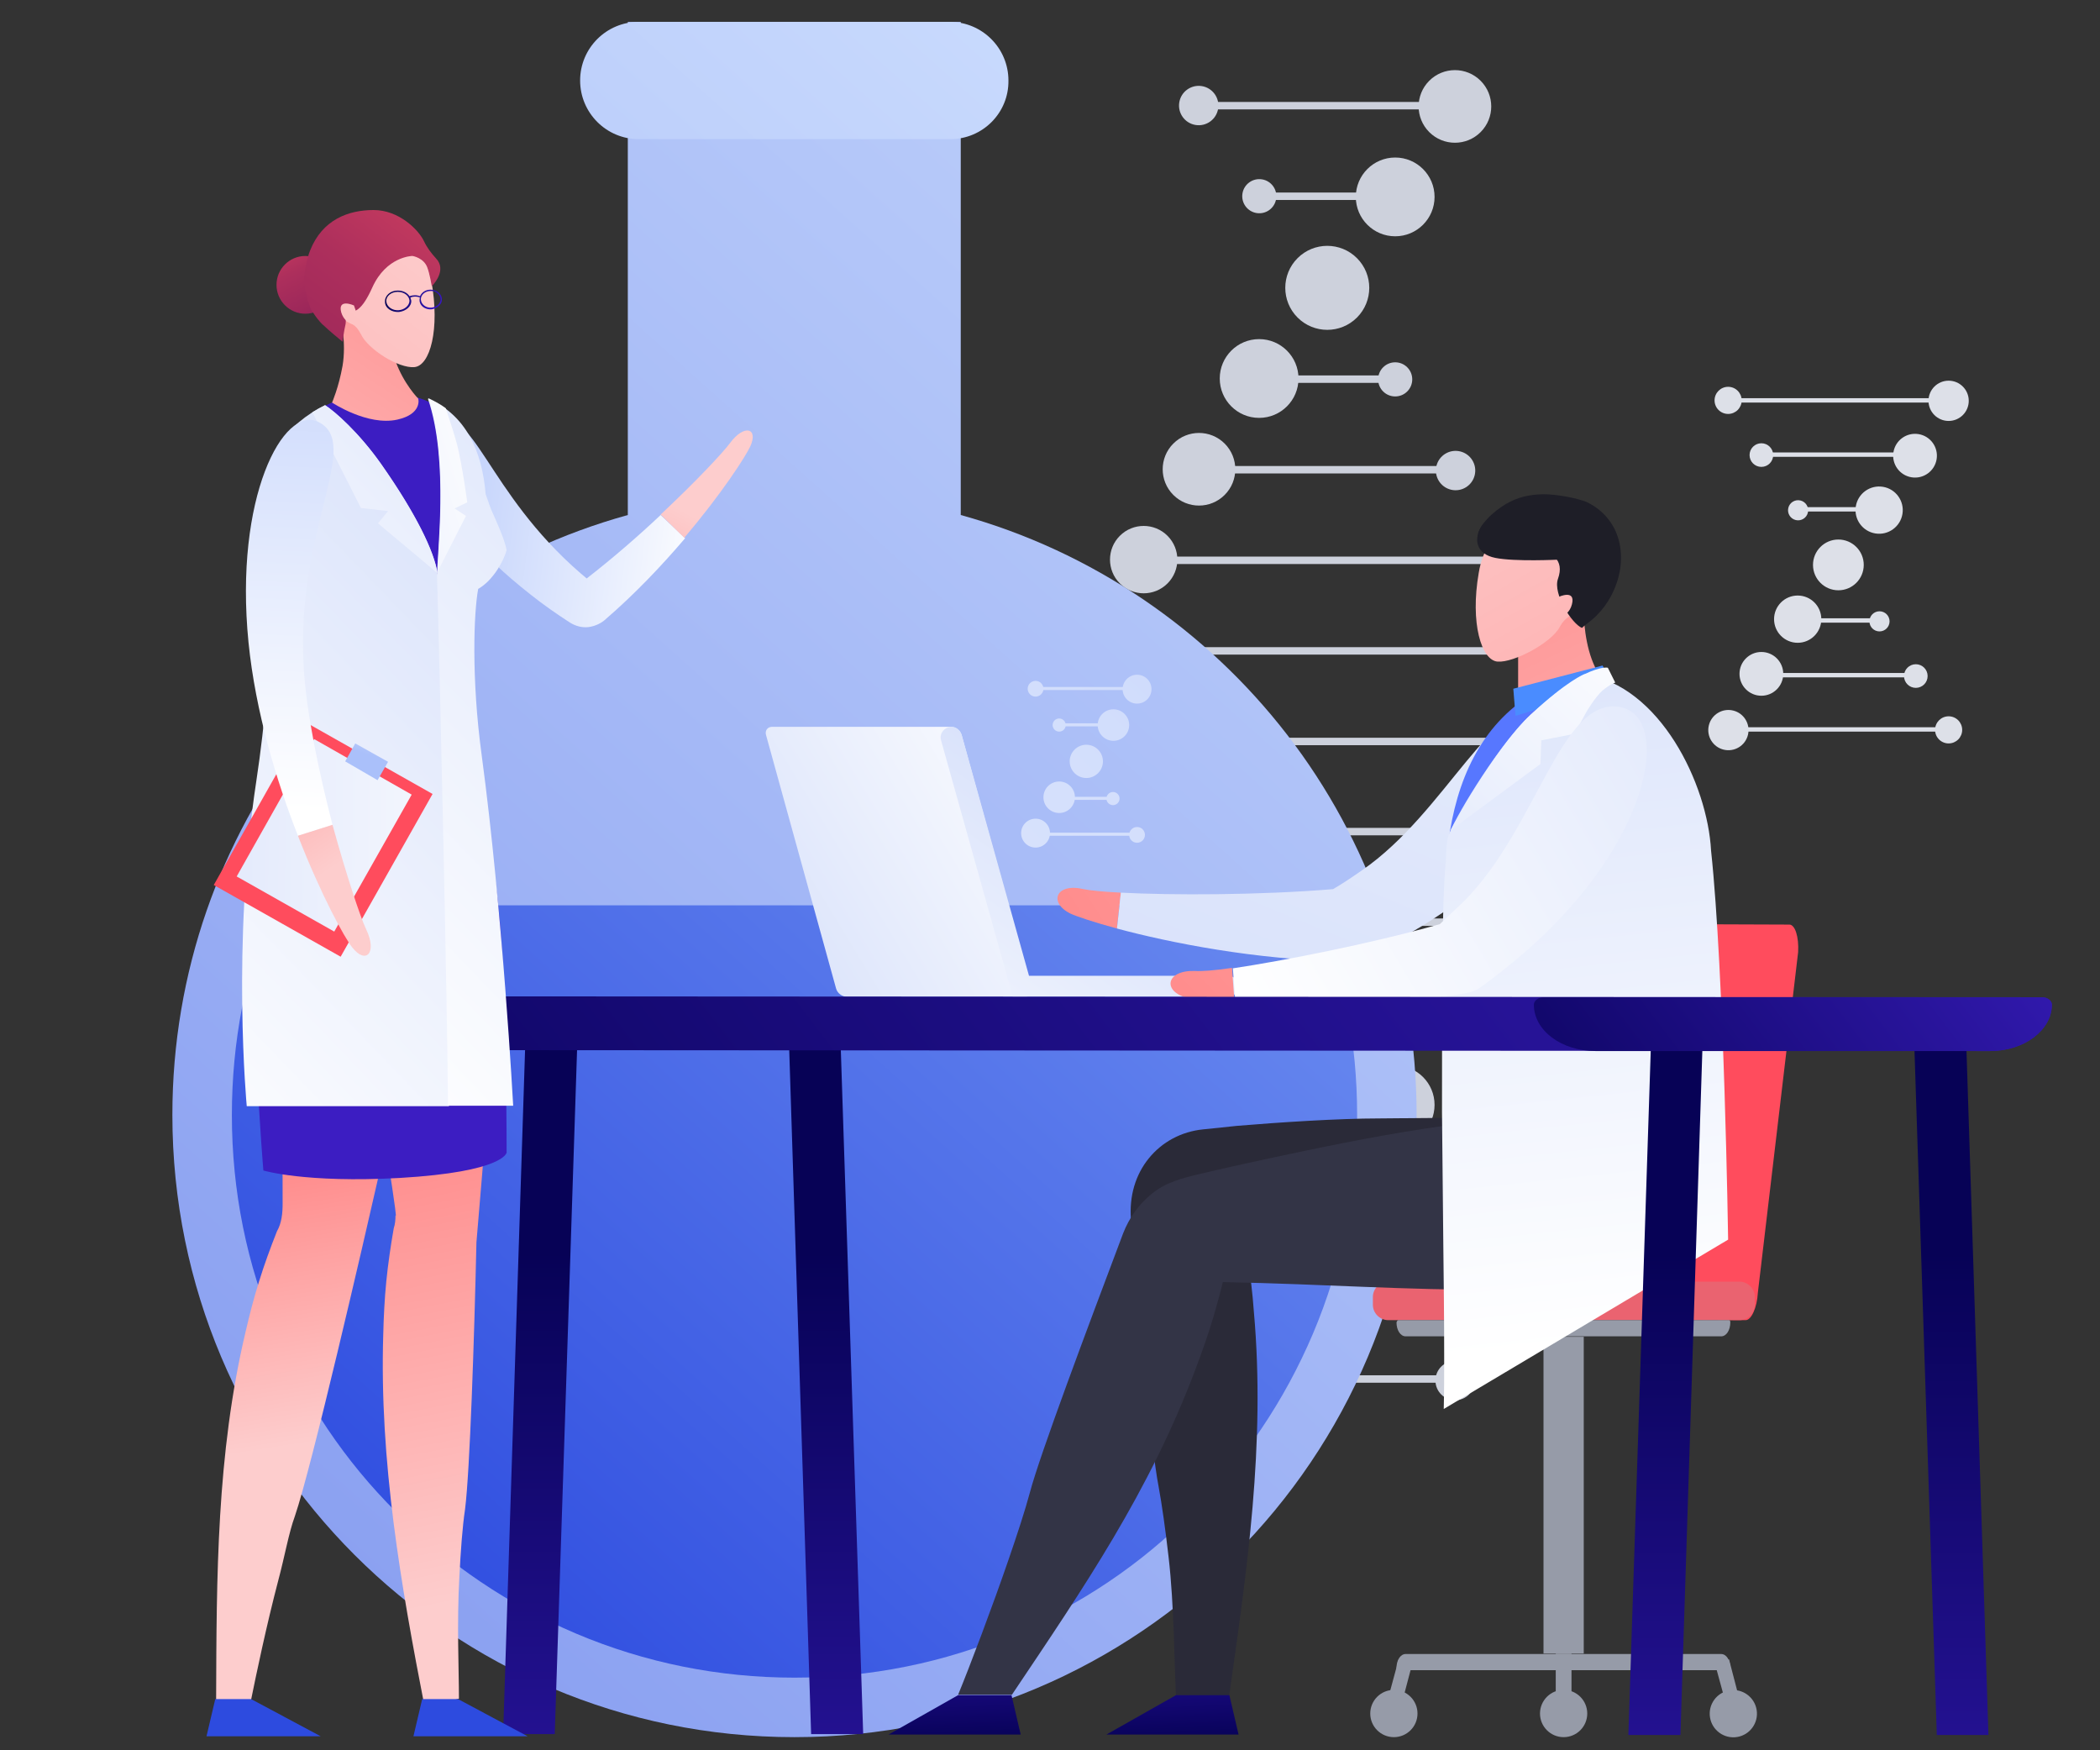 <?xml version="1.0" encoding="utf-8"?>
<!-- Generator: Adobe Illustrator 23.0.3, SVG Export Plug-In . SVG Version: 6.00 Build 0)  -->
<svg version="1.1" id="Calque_1" xmlns="http://www.w3.org/2000/svg" xmlns:xlink="http://www.w3.org/1999/xlink" x="0px" y="0px"
	 viewBox="0 0 480 400" style="enable-background:new 0 0 480 400;" xml:space="preserve">
<rect x="0" y="0" width="480" height="400" fill="#333333" stroke="none"/>
<style type="text/css">
	.st0{fill:#CDD1DC;}
	.st1{fill:#DDE0E8;}
	.st2{fill:url(#SVGID_1_);}
	.st3{fill:url(#SVGID_2_);}
	.st4{fill:url(#SVGID_3_);}
	.st5{fill:url(#SVGID_4_);}
	.st6{fill:url(#SVGID_5_);}
	.st7{fill:url(#SVGID_6_);}
	.st8{fill:url(#SVGID_7_);}
	.st9{fill:url(#SVGID_8_);}
	.st10{fill:url(#SVGID_9_);}
	.st11{fill:url(#SVGID_10_);}
	.st12{fill:url(#SVGID_11_);}
	.st13{fill:url(#SVGID_12_);}
	.st14{fill:url(#SVGID_13_);}
	.st15{fill:url(#SVGID_14_);}
	.st16{fill:url(#SVGID_15_);}
	.st17{fill:url(#SVGID_16_);}
	.st18{fill:url(#SVGID_17_);}
	.st19{fill:url(#SVGID_18_);}
	.st20{fill:#969BA8;}
	.st21{fill:#FF4C5D;}
	.st22{fill:#EA6370;}
	.st23{fill:url(#SVGID_19_);}
	.st24{fill:url(#SVGID_20_);}
	.st25{fill:#2A2A38;}
	.st26{fill:#333446;}
	.st27{fill:url(#SVGID_21_);}
	.st28{fill:url(#SVGID_22_);}
	.st29{fill:#5777FF;}
	.st30{fill:url(#SVGID_23_);}
	.st31{fill:#4A8CFF;}
	.st32{fill:url(#SVGID_24_);}
	.st33{fill:url(#SVGID_25_);}
	.st34{fill:url(#SVGID_26_);}
	.st35{fill:#1E1E27;}
	.st36{fill:url(#SVGID_27_);}
	.st37{fill:url(#SVGID_28_);}
	.st38{fill:url(#SVGID_29_);}
	.st39{fill:url(#SVGID_30_);}
	.st40{fill:url(#SVGID_31_);}
	.st41{fill:url(#SVGID_32_);}
	.st42{fill:url(#SVGID_33_);}
	.st43{fill:url(#SVGID_34_);}
	.st44{fill:url(#SVGID_35_);}
	.st45{fill:url(#SVGID_36_);}
	.st46{fill:url(#SVGID_37_);}
	.st47{fill:url(#SVGID_38_);}
	.st48{fill:url(#SVGID_39_);}
	.st49{fill:url(#SVGID_40_);}
	.st50{fill:url(#SVGID_41_);}
	.st51{fill:#3C1DC2;}
	.st52{fill:url(#SVGID_42_);}
	.st53{fill:url(#SVGID_43_);}
	.st54{fill:url(#SVGID_44_);}
	.st55{fill:url(#SVGID_45_);}
	.st56{fill:url(#SVGID_46_);}
	.st57{fill:url(#SVGID_47_);}
	.st58{fill:url(#SVGID_48_);}
	.st59{fill:url(#SVGID_49_);}
	.st60{fill:url(#SVGID_50_);}
	.st61{fill:url(#SVGID_51_);}
	.st62{fill:url(#SVGID_52_);}
	.st63{fill:url(#SVGID_53_);}
	.st64{fill:url(#SVGID_54_);}
	.st65{fill:url(#SVGID_55_);}
</style>
<g>
	<g>
		<rect x="249.2" y="168.6" class="st0" width="107.7" height="1.7"/>
	</g>
	<g>
		<rect x="252.9" y="147.9" class="st0" width="100.2" height="1.7"/>
	</g>
	<g>
		<rect x="260.7" y="127.2" class="st0" width="84.6" height="1.7"/>
	</g>
	<g>
		<rect x="273.4" y="106.5" class="st0" width="59.3" height="1.7"/>
	</g>
	<g>
		<rect x="287.2" y="85.8" class="st0" width="31.7" height="1.7"/>
	</g>
	<g>
		<rect x="252.9" y="189.2" class="st0" width="100.2" height="1.7"/>
	</g>
	<g>
		<rect x="260.7" y="209.9" class="st0" width="84.6" height="1.7"/>
	</g>
	<g>
		<rect x="273.4" y="230.6" class="st0" width="59.3" height="1.7"/>
	</g>
	<g>
		<rect x="287.2" y="251.3" class="st0" width="31.7" height="1.7"/>
	</g>
	<g>
		<rect x="273.4" y="314.3" class="st0" width="59.3" height="1.7"/>
	</g>
	<g>
		<rect x="287.2" y="293.6" class="st0" width="31.7" height="1.7"/>
	</g>
	<g>
		<rect x="273.4" y="23.3" class="st0" width="59.3" height="1.7"/>
	</g>
	<g>
		<rect x="287.2" y="44" class="st0" width="31.7" height="1.7"/>
	</g>
	<g>
		
			<ellipse transform="matrix(0.23 -0.973 0.973 0.23 -32.243 505.681)" class="st0" cx="303.4" cy="273.2" rx="9.6" ry="9.6"/>
	</g>
	<g>
		<circle class="st0" cx="318.9" cy="252.5" r="9"/>
	</g>
	<g>
		
			<ellipse transform="matrix(0.23 -0.973 0.973 0.23 30.619 502.197)" class="st0" cx="332.6" cy="231.8" rx="8.3" ry="8.3"/>
	</g>
	<g>
		
			<ellipse transform="matrix(0.924 -0.383 0.383 0.924 -54.475 148.19)" class="st0" cx="345.3" cy="211" rx="7.7" ry="7.7"/>
	</g>
	<g>
		<circle class="st0" cx="353.1" cy="190.3" r="7.1"/>
	</g>
	<g>
		<circle class="st0" cx="356.8" cy="169.6" r="6.4"/>
	</g>
	<g>
		<circle class="st0" cx="353.1" cy="148.8" r="5.8"/>
	</g>
	<g>
		
			<ellipse transform="matrix(0.23 -0.973 0.973 0.23 141.238 434.687)" class="st0" cx="345.2" cy="128.1" rx="5.1" ry="5.1"/>
	</g>
	<g>
		
			<ellipse transform="matrix(0.23 -0.973 0.973 0.23 151.704 406.456)" class="st0" cx="332.6" cy="107.4" rx="4.5" ry="4.5"/>
	</g>
	<g>
		<circle class="st0" cx="318.9" cy="86.7" r="3.9"/>
	</g>
	<g>
		<circle class="st0" cx="287.8" cy="293.9" r="9"/>
	</g>
	<g>
		
			<ellipse transform="matrix(0.23 -0.973 0.973 0.23 -95.104 509.166)" class="st0" cx="274.1" cy="314.7" rx="8.3" ry="8.3"/>
	</g>
	<g>
		
			<ellipse transform="matrix(0.16 -0.987 0.987 0.16 206.347 290.801)" class="st0" cx="274.1" cy="24.1" rx="4.5" ry="4.5"/>
	</g>
	<g>
		
			<ellipse transform="matrix(0.16 -0.987 0.987 0.16 197.46 321.812)" class="st0" cx="287.9" cy="44.9" rx="3.9" ry="3.9"/>
	</g>
	<g>
		
			<ellipse transform="matrix(0.707 -0.707 0.707 0.707 42.352 233.766)" class="st0" cx="303.4" cy="65.8" rx="9.6" ry="9.6"/>
	</g>
	<g>
		<circle class="st0" cx="318.9" cy="45" r="9"/>
	</g>
	<g>
		<ellipse transform="matrix(0.707 -0.707 0.707 0.707 80.228 242.292)" class="st0" cx="332.6" cy="24.3" rx="8.3" ry="8.3"/>
	</g>
	<g>
		<circle class="st0" cx="287.8" cy="86.5" r="9"/>
	</g>
	<g>
		
			<ellipse transform="matrix(0.707 -0.707 0.707 0.707 4.477 225.24)" class="st0" cx="274.1" cy="107.2" rx="8.3" ry="8.3"/>
	</g>
	<g>
		
			<ellipse transform="matrix(0.707 -0.707 0.707 0.707 -13.893 222.348)" class="st0" cx="261.5" cy="127.9" rx="7.7" ry="7.7"/>
	</g>
	<g>
		<circle class="st0" cx="253.7" cy="148.7" r="7.1"/>
	</g>
	<g>
		<circle class="st0" cx="249.9" cy="169.4" r="6.4"/>
	</g>
	<g>
		<circle class="st0" cx="253.6" cy="190.1" r="5.8"/>
	</g>
	<g>
		
			<ellipse transform="matrix(0.707 -0.707 0.707 0.707 -72.516 246.646)" class="st0" cx="261.5" cy="210.9" rx="5.1" ry="5.1"/>
	</g>
	<g>
		<circle class="st0" cx="274.1" cy="231.6" r="4.5"/>
	</g>
	<g>
		<circle class="st0" cx="287.9" cy="252.3" r="3.9"/>
	</g>
	<g>
		<circle class="st0" cx="332.6" cy="315.5" r="4.5"/>
	</g>
	<g>
		
			<ellipse transform="matrix(0.16 -0.987 0.987 0.16 -23.191 562.306)" class="st0" cx="318.9" cy="294.8" rx="3.9" ry="3.9"/>
	</g>
</g>
<g>
	<g>
		<rect x="394.6" y="91" class="st1" width="50.9" height="1"/>
	</g>
	<g>
		<rect x="402.2" y="103.4" class="st1" width="35.7" height="1"/>
	</g>
	<g>
		<rect x="410.5" y="115.9" class="st1" width="19.1" height="1"/>
	</g>
	<g>
		<rect x="402.2" y="153.8" class="st1" width="35.7" height="1"/>
	</g>
	<g>
		<rect x="410.5" y="141.3" class="st1" width="19.1" height="1"/>
	</g>
	<g>
		<circle class="st1" cx="420.2" cy="129.1" r="5.8"/>
	</g>
	<g>
		
			<ellipse transform="matrix(0.16 -0.987 0.987 0.16 245.697 521.941)" class="st1" cx="429.6" cy="116.6" rx="5.4" ry="5.4"/>
	</g>
	<g>
		<ellipse transform="matrix(0.16 -0.987 0.987 0.16 264.927 519.596)" class="st1" cx="437.8" cy="104.1" rx="5" ry="5"/>
	</g>
	<g>
		<circle class="st1" cx="445.4" cy="91.6" r="4.6"/>
	</g>
	<g>
		<circle class="st1" cx="410.9" cy="141.5" r="5.4"/>
	</g>
	<g>
		<circle class="st1" cx="402.6" cy="154" r="5"/>
	</g>
	<g>
		<rect x="394.6" y="166.2" class="st1" width="50.9" height="1"/>
	</g>
	<g>
		<circle class="st1" cx="445.4" cy="166.8" r="3.1"/>
	</g>
	<g>
		<ellipse transform="matrix(0.23 -0.973 0.973 0.23 142.014 512.846)" class="st1" cx="395" cy="166.7" rx="4.6" ry="4.6"/>
	</g>
	<g>
		<circle class="st1" cx="395" cy="91.5" r="3.1"/>
	</g>
	<g>
		<circle class="st1" cx="402.6" cy="104" r="2.7"/>
	</g>
	<g>
		
			<ellipse transform="matrix(0.23 -0.973 0.973 0.23 203.132 489.625)" class="st1" cx="410.9" cy="116.5" rx="2.3" ry="2.3"/>
	</g>
	<g>
		<circle class="st1" cx="437.9" cy="154.5" r="2.7"/>
	</g>
	<g>
		<circle class="st1" cx="429.6" cy="142" r="2.3"/>
	</g>
</g>
<g>
	<linearGradient id="SVGID_1_" gradientUnits="userSpaceOnUse" x1="411.198" y1="-40.705" x2="60.03" y2="350.65">
		<stop  offset="0" style="stop-color:#CEDFFE"/>
		<stop  offset="1" style="stop-color:#8AA0F1"/>
	</linearGradient>
	<path class="st2" d="M219.6,117.7V5h-76.1v112.7C83.5,134.3,39.4,189.4,39.4,254.8C39.4,333.3,103,397,181.6,397
		s142.2-63.7,142.2-142.2C323.8,189.4,279.7,134.3,219.6,117.7z"/>
	<linearGradient id="SVGID_2_" gradientUnits="userSpaceOnUse" x1="238.036" y1="-44.48" x2="-99.59" y2="331.783">
		<stop  offset="0" style="stop-color:#CEDFFE"/>
		<stop  offset="1" style="stop-color:#8AA0F1"/>
	</linearGradient>
	<path class="st3" d="M217.2,31.8H146c-7.4,0-13.4-6-13.4-13.4v0c0-7.4,6-13.4,13.4-13.4h71.1c7.4,0,13.4,6,13.4,13.4v0
		C230.6,25.8,224.6,31.8,217.2,31.8z"/>
	<linearGradient id="SVGID_3_" gradientUnits="userSpaceOnUse" x1="433.766" y1="-20.454" x2="82.599" y2="370.9">
		<stop  offset="0" style="stop-color:#A1C5FF"/>
		<stop  offset="1" style="stop-color:#2D4BDF"/>
	</linearGradient>
	<path class="st4" d="M62.2,206.9c-6.1,15.2-9.2,31.3-9.2,47.9c0,17.4,3.4,34.2,10.1,50c6.5,15.3,15.7,29.1,27.6,40.9
		c11.8,11.8,25.6,21.1,40.9,27.6c15.8,6.7,32.7,10.1,50,10.1s34.2-3.4,50-10.1c15.3-6.5,29.1-15.7,40.9-27.6
		c11.8-11.8,21.1-25.6,27.6-40.9c6.7-15.8,10.1-32.7,10.1-50c0-16.6-3.1-32.7-9.2-47.9H62.2z"/>
</g>
<g>
	<g>
		<linearGradient id="SVGID_4_" gradientUnits="userSpaceOnUse" x1="161.291" y1="249.716" x2="358.404" y2="40.164">
			<stop  offset="0" style="stop-color:#E5ECFD"/>
			<stop  offset="1" style="stop-color:#B9CBFA"/>
		</linearGradient>
		<rect x="236.4" y="157" class="st5" width="23.6" height="0.7"/>
	</g>
	<g>
		<linearGradient id="SVGID_5_" gradientUnits="userSpaceOnUse" x1="165.39" y1="253.572" x2="362.503" y2="44.021">
			<stop  offset="0" style="stop-color:#E5ECFD"/>
			<stop  offset="1" style="stop-color:#B9CBFA"/>
		</linearGradient>
		<rect x="241.9" y="165.3" class="st6" width="12.6" height="0.7"/>
	</g>
	<g>
		<linearGradient id="SVGID_6_" gradientUnits="userSpaceOnUse" x1="177.873" y1="265.314" x2="374.986" y2="55.762">
			<stop  offset="0" style="stop-color:#E5ECFD"/>
			<stop  offset="1" style="stop-color:#B9CBFA"/>
		</linearGradient>
		<rect x="236.4" y="190.3" class="st7" width="23.6" height="0.7"/>
	</g>
	<g>
		<linearGradient id="SVGID_7_" gradientUnits="userSpaceOnUse" x1="173.773" y1="261.458" x2="370.886" y2="51.906">
			<stop  offset="0" style="stop-color:#E5ECFD"/>
			<stop  offset="1" style="stop-color:#B9CBFA"/>
		</linearGradient>
		<rect x="241.9" y="182.1" class="st8" width="12.6" height="0.7"/>
	</g>
	<g>
		<linearGradient id="SVGID_8_" gradientUnits="userSpaceOnUse" x1="169.636" y1="257.566" x2="366.749" y2="48.014">
			<stop  offset="0" style="stop-color:#E5ECFD"/>
			<stop  offset="1" style="stop-color:#B9CBFA"/>
		</linearGradient>
		<circle class="st9" cx="248.3" cy="174" r="3.8"/>
	</g>
	<g>
		<linearGradient id="SVGID_9_" gradientUnits="userSpaceOnUse" x1="168.803" y1="256.781" x2="365.916" y2="47.23">
			<stop  offset="0" style="stop-color:#E5ECFD"/>
			<stop  offset="1" style="stop-color:#B9CBFA"/>
		</linearGradient>
		<circle class="st10" cx="254.5" cy="165.7" r="3.6"/>
	</g>
	<g>
		<linearGradient id="SVGID_10_" gradientUnits="userSpaceOnUse" x1="167.579" y1="255.63" x2="364.692" y2="46.078">
			<stop  offset="0" style="stop-color:#E5ECFD"/>
			<stop  offset="1" style="stop-color:#B9CBFA"/>
		</linearGradient>
		<circle class="st11" cx="259.9" cy="157.5" r="3.3"/>
	</g>
	<g>
		<linearGradient id="SVGID_11_" gradientUnits="userSpaceOnUse" x1="170.47" y1="258.35" x2="367.583" y2="48.798">
			<stop  offset="0" style="stop-color:#E5ECFD"/>
			<stop  offset="1" style="stop-color:#B9CBFA"/>
		</linearGradient>
		<circle class="st12" cx="242.1" cy="182.2" r="3.6"/>
	</g>
	<g>
		<linearGradient id="SVGID_12_" gradientUnits="userSpaceOnUse" x1="171.694" y1="259.501" x2="368.807" y2="49.949">
			<stop  offset="0" style="stop-color:#E5ECFD"/>
			<stop  offset="1" style="stop-color:#B9CBFA"/>
		</linearGradient>
		<circle class="st13" cx="236.7" cy="190.4" r="3.3"/>
	</g>
	<g>
		<linearGradient id="SVGID_13_" gradientUnits="userSpaceOnUse" x1="155.217" y1="244.002" x2="352.33" y2="34.451">
			<stop  offset="0" style="stop-color:#E5ECFD"/>
			<stop  offset="1" style="stop-color:#B9CBFA"/>
		</linearGradient>
		<circle class="st14" cx="236.7" cy="157.4" r="1.8"/>
	</g>
	<g>
		<linearGradient id="SVGID_14_" gradientUnits="userSpaceOnUse" x1="162.228" y1="250.598" x2="359.341" y2="41.046">
			<stop  offset="0" style="stop-color:#E5ECFD"/>
			<stop  offset="1" style="stop-color:#B9CBFA"/>
		</linearGradient>
		<circle class="st15" cx="242.1" cy="165.7" r="1.5"/>
	</g>
	<g>
		<linearGradient id="SVGID_15_" gradientUnits="userSpaceOnUse" x1="184.19" y1="271.255" x2="381.303" y2="61.703">
			<stop  offset="0" style="stop-color:#E5ECFD"/>
			<stop  offset="1" style="stop-color:#B9CBFA"/>
		</linearGradient>
		<circle class="st16" cx="259.9" cy="190.8" r="1.8"/>
	</g>
	<g>
		<linearGradient id="SVGID_16_" gradientUnits="userSpaceOnUse" x1="177.178" y1="264.66" x2="374.291" y2="55.108">
			<stop  offset="0" style="stop-color:#E5ECFD"/>
			<stop  offset="1" style="stop-color:#B9CBFA"/>
		</linearGradient>
		<circle class="st17" cx="254.4" cy="182.5" r="1.5"/>
	</g>
</g>
<g>
	<g>
		
			<linearGradient id="SVGID_17_" gradientUnits="userSpaceOnUse" x1="5533.007" y1="221.744" x2="5450.599" y2="171.667" gradientTransform="matrix(-1 0 0 1 5697.617 0)">
			<stop  offset="0" style="stop-color:#D5DFFA"/>
			<stop  offset="1" style="stop-color:#FFFFFF"/>
		</linearGradient>
		<path class="st18" d="M193.6,227.8h40.8c1.1,0,1.7-0.9,1.4-1.9l-16-57.9c-0.3-1.1-1.4-1.9-2.5-1.9h-40.8c-1.1,0-1.7,0.9-1.4,1.9
			l16,57.9C191.4,227,192.5,227.8,193.6,227.8z"/>
		
			<linearGradient id="SVGID_18_" gradientUnits="userSpaceOnUse" x1="5436.889" y1="180.567" x2="5496.859" y2="265.015" gradientTransform="matrix(-1 0 0 1 5697.617 0)">
			<stop  offset="0" style="stop-color:#D5DFFA"/>
			<stop  offset="1" style="stop-color:#FFFFFF"/>
		</linearGradient>
		<path class="st19" d="M231.5,227.8h49.2c1.4,0,2.4-1.1,2.4-2.4c0-1.4-1.1-2.4-2.4-2.4h-45.5l-15.4-55.1c-0.4-1.3-1.7-2.1-3-1.7
			c-1.3,0.4-2.1,1.7-1.7,3L231.5,227.8z"/>
	</g>
	<g>
		<rect x="355.6" y="377.9" class="st20" width="3.6" height="14"/>
		<polygon class="st20" points="395.2,379.2 397.7,388.8 394.7,390.1 392.1,380.6 		"/>
		
			<ellipse transform="matrix(0.987 -0.16 0.16 0.987 -57.614 68.535)" class="st20" cx="396.3" cy="391.6" rx="5.4" ry="5.4"/>
		<circle class="st20" cx="357.4" cy="391.6" r="5.4"/>
		<polygon class="st20" points="319.7,379.2 317.1,388.8 320.2,390.1 322.7,380.6 		"/>
		<circle class="st20" cx="318.6" cy="391.6" r="5.4"/>
		<path class="st21" d="M354.8,211.1l54.2,0.2c1.3,0,2.2,2.8,2,6.3l-9.2,77.8c-0.2,3.5-1.5,6.3-2.8,6.3l-54.2-0.2
			c-1.3,0-2.2-2.8-2-6.3l9.2-77.8C352.2,214,353.5,211.1,354.8,211.1z"/>
		<path class="st22" d="M397.6,301.7h-80.3c-1.9,0-3.5-1.6-3.5-3.5v-1.8c0-1.9,1.6-3.5,3.5-3.5h80.3c1.9,0,3.5,1.6,3.5,3.5v1.8
			C401,300.2,399.5,301.7,397.6,301.7z"/>
		<path class="st20" d="M319.6,301.7h75.6c0.2,0,0.3,0.2,0.3,0.5c0,1.8-0.9,3.2-2.1,3.2h-72.1c-1.2,0-2.1-1.4-2.1-3.2
			C319.3,302,319.4,301.7,319.6,301.7z"/>
		<path class="st20" d="M319.6,381.7h75.6c0.2,0,0.3-0.2,0.3-0.5c0-1.8-0.9-3.2-2.1-3.2h-72.1c-1.2,0-2.1,1.4-2.1,3.2
			C319.3,381.4,319.4,381.7,319.6,381.7z"/>
		<rect x="352.8" y="305.5" class="st20" width="9.2" height="72.4"/>
	</g>
	
		<linearGradient id="SVGID_19_" gradientUnits="userSpaceOnUse" x1="351.431" y1="3027.29" x2="239.942" y2="3224.883" gradientTransform="matrix(-6.650000e-02 -0.998 -0.998 6.650000e-02 3461.454 246.522)">
		<stop  offset="0" style="stop-color:#FDCDCD"/>
		<stop  offset="1" style="stop-color:#FF8686"/>
	</linearGradient>
	<path class="st23" d="M256.2,204l-0.9,8.2c-5.5-1.5-9.3-2.8-10.6-3.4c-5.1-2.5-3.4-7.1,3-5.6C249.1,203.5,252.1,203.8,256.2,204z"
		/>
	
		<linearGradient id="SVGID_20_" gradientUnits="userSpaceOnUse" x1="2914.311" y1="3081.936" x2="2721.49" y2="3423.676" gradientTransform="matrix(-0.62 -0.785 -0.785 0.62 4647.002 286.67)">
		<stop  offset="0" style="stop-color:#FFFFFF"/>
		<stop  offset="1" style="stop-color:#D5DFFA"/>
	</linearGradient>
	<path class="st24" d="M304.7,203.2c2.4-1.4,4.6-2.9,6.6-4.3c19.4-13.3,30.2-41,42.7-36.9c11.5,3.7,3.1,29.1-27,48.4
		c-4.9,3.1-10.1,5.9-15.4,8.4c-0.8,0.4-1.7,0.7-2.6,0.8c-0.5,0.1-1.1,0.1-1.6,0.1c-20.3-0.3-40.2-4.3-52.1-7.5l0.9-8.2
		C267.7,204.6,287.8,204.6,304.7,203.2z"/>
	<path class="st25" d="M386,277.2c-3.3,12.9-15,16.9-27.2,16.3c-12.4-0.6-25-2.7-37.3-4.3c-12.3-1.6-24.6-3.5-36.9-5
		c0.2,1,0.3,1.9,0.5,2.9c0.7,4.2,1.2,8.5,1.5,12.7c2.7,30.3-1.6,59.2-5.7,88.1l-12.1-0.4c-0.4-6.9-0.4-20.6-1.7-31.7
		c-0.7-6.1-1.5-11.9-2.3-16.2c-1.7-8.8-4.4-38.2-6.3-61c-0.4-5.2,1-10.1,4.1-13.9c3-3.7,7.4-6.1,12.4-6.6c3.1-0.3,5.7-0.6,7.7-0.8
		c9.6-0.8,23.2-1.7,32.5-1.7c38.8-0.4,72.2-0.5,72.3-0.5c0.7,0-1,19.8-1.3,21.3C386.2,276.5,386.1,276.9,386,277.2z"/>
	<path class="st26" d="M386.7,278.1c-4.2,15.6-20.3,18.3-34.1,16.7c-1.4,0-2.8,0-4.1,0c-1.4,0-2.8,0-4.1,0
		c-25.5,0-40.1-1.3-64.9-1.8c-0.6,2.6-1.4,5.3-2.1,7.8c-1.2,4.1-2.6,8-4.1,12c-10.6,28.2-25.5,49.9-42,74.5H219
		c2.6-6.3,7.9-20.3,11.5-30.8c2-5.8,3.8-11.3,4.9-15.4c2.3-8.7,13.2-37.7,21.3-59.2c1.4-3.6,3.6-6.7,6.6-9.1
		c3.1-2.6,7.1-3.6,10.9-4.5c5-1.2,10.1-2.3,15.1-3.4c24.2-5.2,48.8-10.1,73.6-10.1c8.2-0.2,16.5-0.3,24.7,0.5c0,0,0,5.7,0,11.4
		c0,1.9,0,3.8,0,5.5C387.3,275.7,386.7,278.1,386.7,278.1z"/>
	
		<linearGradient id="SVGID_21_" gradientUnits="userSpaceOnUse" x1="4444.684" y1="398.403" x2="4446.182" y2="357.96" gradientTransform="matrix(-1 0 0 1 4712.749 0)">
		<stop  offset="0" style="stop-color:#070256"/>
		<stop  offset="1" style="stop-color:#3A18CE"/>
	</linearGradient>
	<polygon class="st27" points="281,387.4 283.1,396.4 252.9,396.4 268.8,387.4 	"/>
	
		<linearGradient id="SVGID_22_" gradientUnits="userSpaceOnUse" x1="4494.489" y1="398.403" x2="4495.987" y2="357.96" gradientTransform="matrix(-1 0 0 1 4712.749 0)">
		<stop  offset="0" style="stop-color:#070256"/>
		<stop  offset="1" style="stop-color:#3A18CE"/>
	</linearGradient>
	<polygon class="st28" points="231.2,387.4 233.3,396.4 203.1,396.4 219,387.4 	"/>
	<path class="st29" d="M358.7,156.1c2.3-0.2,4.7-0.1,7.1,0.3c25.3,10,26.4,43.6,24.8,67c-0.4,3-0.7,5.9-1.1,8.6s-0.6,5.3-0.9,7.6
		c-0.9,9.2-1.5,16.7-1.5,16.7s-14.3,2.2-26.1,2.5c-2.9-0.1-6-0.3-9-0.5c-3-0.2-5.9-0.5-8.4-0.8c-3.1-0.4-7.5-0.7-7.5-1.1
		c0-6-1-12.4-2.2-18.8c-0.4-2.1-0.8-4.3-1.2-6.4c-4.1-24.8-6-60.7,20.2-74.1C354.8,156.6,356.7,156.3,358.7,156.1z"/>
	
		<linearGradient id="SVGID_23_" gradientUnits="userSpaceOnUse" x1="4305.217" y1="261.569" x2="4384.082" y2="94.692" gradientTransform="matrix(-1 0 0 1 4712.749 0)">
		<stop  offset="0" style="stop-color:#FDCDCD"/>
		<stop  offset="1" style="stop-color:#FF8686"/>
	</linearGradient>
	<path class="st30" d="M362,137.7c0,0-0.3,5.5,1.2,11c1.5,5.5,4.3,8.2,4.3,8.2l-20.5,4.2v-19.2L362,137.7z"/>
	<polygon class="st31" points="366.3,152.1 368.8,156.7 346.4,163.6 345.9,157.4 	"/>
	
		<linearGradient id="SVGID_24_" gradientUnits="userSpaceOnUse" x1="5331.831" y1="307.354" x2="5352.002" y2="117.597" gradientTransform="matrix(-1 0 0 1 5697.617 0)">
		<stop  offset="0" style="stop-color:#FFFFFF"/>
		<stop  offset="1" style="stop-color:#D5DFFA"/>
	</linearGradient>
	<path class="st32" d="M329.7,224.4c0.1-9.4,0-18.9,0.8-28.2c0.1-1.6,0.1-4.1,0.7-5.6c2.2-5.3,11.8-20.9,18.7-27.3
		c6-5.5,10.3-8.1,12.2-9.2c17.3,2.5,28.2,25.1,29,40.3c0,0,0,0,0,0c3,27.9,3.9,88.9,3.9,88.9l-65,38.7c0.1-4,0.1-8,0.1-11.9
		c0-8.6-0.1-17.2-0.2-25.8c-0.1-10-0.2-20.1-0.3-30.1C329.6,244.3,329.6,234.4,329.7,224.4z"/>
	
		<linearGradient id="SVGID_25_" gradientUnits="userSpaceOnUse" x1="5318.513" y1="140.389" x2="5400.839" y2="225.747" gradientTransform="matrix(-1 0 0 1 5697.617 0)">
		<stop  offset="0" style="stop-color:#FFFFFF"/>
		<stop  offset="1" style="stop-color:#D5DFFA"/>
	</linearGradient>
	<path class="st33" d="M349.9,163.3c8.5-7.9,12.2-9.2,12.2-9.2c4-1.9,5.4-1.5,5.4-1.5l1.7,3.4c0,0-1.1,0.3-2.9,1.8
		c-1.7,1.5-3.7,4.9-3.7,4.9l-2.7,5l-7.6,1.5l-0.2,5.4l-20.6,15.2C331.6,189.8,341.4,171.2,349.9,163.3z"/>
	
		<linearGradient id="SVGID_26_" gradientUnits="userSpaceOnUse" x1="4388.172" y1="84.421" x2="4276.813" y2="281.784" gradientTransform="matrix(-1 0 0 1 4712.749 0)">
		<stop  offset="0" style="stop-color:#FDCDCD"/>
		<stop  offset="1" style="stop-color:#FF8686"/>
	</linearGradient>
	<path class="st34" d="M356.9,115.9c11.7,1.4,15.5,13.3,10.4,19.7c-4.6,5.9-8.3,3-10.8,7.7c-1.9,3.6-10.5,8.2-14.2,7.9
		c-3.7-0.3-6.3-8.8-4.3-20.3C339.9,119.3,350.5,115.1,356.9,115.9z"/>
	<path class="st35" d="M354.2,113c-3.2-0.2-6.4,0.3-9.1,1.7c-2.2,1.1-6.2,4-7.2,7.1c-0.1,0.4,0.8,0.7,1.2,0.9
		c4.6,2.4,20.2,0.7,17,9.6c-1.2,3.4,3.2,10.3,5.5,11.2c0-0.1,2.1-1.7,2.2-1.8c5.8-4.8,8.7-13.9,5.2-20.9c-1.4-2.7-3.6-4.8-6.4-6.1
		C360.2,113.8,356.9,113.2,354.2,113z"/>
	<path class="st35" d="M356.2,127.9c0,0-9.9,0.5-14.4-0.4c-4.5-0.9-4.7-4.2-3.6-6.5c1.9-4,7.2-3.5,10.8-2c1.9,0.7,3.6,1.9,4.9,3.5
		C355,123.7,356.1,126.1,356.2,127.9C356.2,127.9,356.2,127.9,356.2,127.9z"/>
	
		<linearGradient id="SVGID_27_" gradientUnits="userSpaceOnUse" x1="4387.081" y1="83.317" x2="4275.602" y2="280.893" gradientTransform="matrix(-1 0 0 1 4712.749 0)">
		<stop  offset="0" style="stop-color:#FDCDCD"/>
		<stop  offset="1" style="stop-color:#FF8686"/>
	</linearGradient>
	<path class="st36" d="M356.3,136.4c0,0,3.9-1.8,3,1.7s-4.6,3.2-4.6,3.2L356.3,136.4z"/>
	<g>
		
			<linearGradient id="SVGID_28_" gradientUnits="userSpaceOnUse" x1="1307.204" y1="2779.413" x2="1195.715" y2="2977.008" gradientTransform="matrix(-0.254 -0.967 -0.967 0.254 3440.005 645.005)">
			<stop  offset="0" style="stop-color:#FDCDCD"/>
			<stop  offset="1" style="stop-color:#FF8686"/>
		</linearGradient>
		<path class="st37" d="M281.6,221.2l0.6,8.2c-5.7-0.4-9.6-1-11-1.4c-5.5-1.5-4.7-6.3,1.9-6.1C274.6,222,277.6,221.8,281.6,221.2z"
			/>
		
			<linearGradient id="SVGID_29_" gradientUnits="userSpaceOnUse" x1="5308.002" y1="-12.173" x2="5146.633" y2="-98.087" gradientTransform="matrix(-0.999 4.700000e-02 4.700000e-02 0.999 5587.859 -3.854)">
			<stop  offset="0" style="stop-color:#FFFFFF"/>
			<stop  offset="1" style="stop-color:#D5DFFA"/>
		</linearGradient>
		<path class="st38" d="M329.1,211.2c2-1.9,3.9-3.7,5.7-5.4c16.5-16.8,21.9-45.9,35-44.3c12,1.5,8.5,28-17.4,52.6
			c-4.2,4-8.8,7.7-13.5,11.2c-0.7,0.5-1.6,1-2.4,1.3c-0.5,0.2-1,0.3-1.6,0.4c-20,3.6-40.3,3.3-52.5,2.5l-0.6-8.2
			C293.1,219.6,312.8,215.8,329.1,211.2z"/>
	</g>
	<g>
		
			<linearGradient id="SVGID_30_" gradientUnits="userSpaceOnUse" x1="5574.105" y1="517.223" x2="5574.105" y2="286.057" gradientTransform="matrix(-1 0 0 1 5697.617 0)">
			<stop  offset="0" style="stop-color:#4222D0"/>
			<stop  offset="1" style="stop-color:#070256"/>
		</linearGradient>
		<polygon class="st39" points="132.1,233.9 126.8,396.3 115,396.3 120.2,234.2 		"/>
		
			<linearGradient id="SVGID_31_" gradientUnits="userSpaceOnUse" x1="5508.899" y1="517.223" x2="5508.899" y2="286.057" gradientTransform="matrix(-1 0 0 1 5697.617 0)">
			<stop  offset="0" style="stop-color:#4222D0"/>
			<stop  offset="1" style="stop-color:#070256"/>
		</linearGradient>
		<polygon class="st40" points="180.2,233.9 185.4,396.3 197.3,396.3 192,234.2 		"/>
		
			<linearGradient id="SVGID_32_" gradientUnits="userSpaceOnUse" x1="5316.858" y1="517.418" x2="5316.858" y2="286.252" gradientTransform="matrix(-1 0 0 1 5697.617 0)">
			<stop  offset="0" style="stop-color:#4222D0"/>
			<stop  offset="1" style="stop-color:#070256"/>
		</linearGradient>
		<polygon class="st41" points="389.3,234.1 384.1,396.5 372.2,396.5 377.5,234.4 		"/>
		
			<linearGradient id="SVGID_33_" gradientUnits="userSpaceOnUse" x1="5251.652" y1="517.418" x2="5251.652" y2="286.252" gradientTransform="matrix(-1 0 0 1 5697.617 0)">
			<stop  offset="0" style="stop-color:#4222D0"/>
			<stop  offset="1" style="stop-color:#070256"/>
		</linearGradient>
		<polygon class="st42" points="437.4,234.1 442.7,396.5 454.5,396.5 449.3,234.4 		"/>
		
			<linearGradient id="SVGID_34_" gradientUnits="userSpaceOnUse" x1="5160.207" y1="38.515" x2="5610.036" y2="381.889" gradientTransform="matrix(-1 0 0 1 5697.617 0)">
			<stop  offset="0" style="stop-color:#4222D0"/>
			<stop  offset="1" style="stop-color:#070256"/>
		</linearGradient>
		<path class="st43" d="M102.8,227.7l363.9,0.2c1.3,0,2.3,0.8,2.3,1.7c0,5.8-6.3,10.6-14.1,10.6l-340.4-0.2
			c-7.8,0-14.1-4.7-14.1-10.6C100.4,228.5,101.5,227.7,102.8,227.7z"/>
		
			<linearGradient id="SVGID_35_" gradientUnits="userSpaceOnUse" x1="5205.238" y1="168.462" x2="5351.887" y2="280.404" gradientTransform="matrix(-1 0 0 1 5697.617 0)">
			<stop  offset="0" style="stop-color:#4222D0"/>
			<stop  offset="1" style="stop-color:#070256"/>
		</linearGradient>
		<path class="st44" d="M352.9,227.9h113.8c1.3,0,2.3,0.8,2.3,1.7c0,5.8-6.3,10.6-14.1,10.6h-90.2c-7.8,0-14.1-4.7-14.1-10.6
			C350.6,228.7,351.6,227.9,352.9,227.9z"/>
	</g>
</g>
<g>
	<g>
		<linearGradient id="SVGID_36_" gradientUnits="userSpaceOnUse" x1="162.439" y1="124.957" x2="79.928" y2="114.757">
			<stop  offset="0" style="stop-color:#FFFFFF"/>
			<stop  offset="1" style="stop-color:#AAC0FA"/>
		</linearGradient>
		<path class="st45" d="M151,117.7c-5.2,4.9-11.1,10-16.9,14.5c-0.5-0.4-0.9-0.8-1.3-1.1c-21.8-18.8-24.3-38.8-33.9-35.2
			c-7.5,2.8-1.5,21.3,22.4,40c2.9,2.3,5.9,4.4,9,6.4c1.3,0.8,2.8,1.2,4.3,1l0,0c1.3-0.2,2.5-0.7,3.5-1.5
			c7.1-6.1,13.3-12.7,18.5-18.8L151,117.7z"/>
		
			<linearGradient id="SVGID_37_" gradientUnits="userSpaceOnUse" x1="-8262.781" y1="-839.395" x2="-8307.578" y2="-862.251" gradientTransform="matrix(1.510000e-02 -1 1 1.510000e-02 1121.764 -8132.618)">
			<stop  offset="0" style="stop-color:#FDCDCD"/>
			<stop  offset="1" style="stop-color:#FF8686"/>
		</linearGradient>
		<path class="st46" d="M166.9,101.2c-1.6,2.2-7.9,8.9-15.9,16.4l5.4,5.3c8.6-10.1,14.1-18.7,15.1-20.9
			C173.4,97.8,170.1,96.9,166.9,101.2z"/>
	</g>
	<linearGradient id="SVGID_38_" gradientUnits="userSpaceOnUse" x1="115.835" y1="364.092" x2="93.613" y2="250.314">
		<stop  offset="0" style="stop-color:#FDCDCD"/>
		<stop  offset="1" style="stop-color:#FF8686"/>
	</linearGradient>
	<path class="st47" d="M109.7,215.5c-2.7-19.3-6.2-37-8.1-46.3H74.8c0.3,2.8,1.6,13.1,2.4,19c0.9,7.8,1.8,15.6,2.7,23.4
		c3,25.1,6.9,39,10.4,64.4c0.1,0.6,0.1,1.2,0.2,1.8l-0.1,0c0,1-0.1,2-0.4,2.9c-0.7,4-1.3,8.1-1.7,12.1c-0.4,4-0.6,8.1-0.7,12.1
		c-0.9,29,4,57.2,9.5,85.4l7.8-2.1c0-6.6-0.5-17.2,0.1-27.9c0.3-5.9,0.7-11.4,1.3-15.4c1.1-8.7,2.1-38.9,2.6-61
		c0.6-7,1.1-12.9,1.4-16.7c0.6-9.2,0.9-18.6,0.8-27.4C111.1,230.9,110.7,222.6,109.7,215.5z"/>
	
		<linearGradient id="SVGID_39_" gradientUnits="userSpaceOnUse" x1="11478.938" y1="134.627" x2="11368.625" y2="330.135" gradientTransform="matrix(1 0 0 1 -11224.861 0)">
		<stop  offset="0" style="stop-color:#A1C5FF"/>
		<stop  offset="1" style="stop-color:#2D4BDF"/>
	</linearGradient>
	<polygon class="st48" points="96.5,388.3 94.5,396.8 120.6,396.8 104.7,388.3 	"/>
	<linearGradient id="SVGID_40_" gradientUnits="userSpaceOnUse" x1="79.129" y1="328.547" x2="68.462" y2="260.991">
		<stop  offset="0" style="stop-color:#FDCDCD"/>
		<stop  offset="1" style="stop-color:#FF8686"/>
	</linearGradient>
	<path class="st49" d="M65.1,169.3c-0.1,4.6-0.3,12.7-0.3,17.5c-0.2,7.9-0.4,15.7-0.6,23.5c-0.6,25.3,0.5,39.3,0.4,64.8
		c0,2.1-0.2,4.4-1.3,6.3c-1.5,3.8-2.9,7.6-4.1,11.5c-1.2,3.8-2.2,7.7-3.1,11.6c-6.6,27.9-6.6,55.9-6.7,84l7.9,0.4
		c1.3-6.4,3.6-17.4,6.3-27.7c1.5-5.6,2.4-10.9,3.8-14.7c3.9-11.4,15.7-62.6,19.2-78c1.9-9.1,3.5-18.4,4.7-27.2
		c1.2-8.8,1.9-17.1,1.9-24.2c0-21.7,0.2-40.1,0-47.8H65.1z"/>
	
		<linearGradient id="SVGID_41_" gradientUnits="userSpaceOnUse" x1="11443.049" y1="114.378" x2="11332.737" y2="309.886" gradientTransform="matrix(1 0 0 1 -11224.861 0)">
		<stop  offset="0" style="stop-color:#A1C5FF"/>
		<stop  offset="1" style="stop-color:#2D4BDF"/>
	</linearGradient>
	<polygon class="st50" points="49.2,388.3 47.2,396.8 73.3,396.8 57.4,388.3 	"/>
	<path class="st51" d="M65.8,168.7c0,0-4.6,19.3-6.8,39.2c-2.2,19.4,1.2,59.6,1.2,59.6s9.6,2.9,31.2,1.7c23.9-1.4,24.4-5.8,24.4-5.8
		c0-0.1,0-32.5-1.3-49.8c-1.5-20.9-7.2-44.3-7.4-44.2c-0.1,0-0.4-0.8-0.4-0.8C106.7,168.7,65.8,168.7,65.8,168.7z"/>
	<g>
		<path class="st51" d="M111.5,116.6c-0.4-1.1-0.7-2.3-1.1-3.4c-1.1-13.4-7.4-24-24.7-23.5C73,90,59.3,101.2,61.4,114.2
			c4.5,27.4-3,89.7-3,89.7h51.6c0,0-4.1-53.6-1.2-69.1c0.7-0.4,1.6-1.1,2.3-1.8c3.2-3.4,4.1-7.1,4.1-7.1
			C114.6,123.4,112.6,119.3,111.5,116.6z"/>
		<g>
			
				<linearGradient id="SVGID_42_" gradientUnits="userSpaceOnUse" x1="4057.351" y1="243.199" x2="4192.821" y2="117.343" gradientTransform="matrix(1 0 3.300000e-02 1 -4051.499 0)">
				<stop  offset="0" style="stop-color:#FFFFFF"/>
				<stop  offset="1" style="stop-color:#D5DFFA"/>
			</linearGradient>
			<path class="st52" d="M87.1,106.1C82,98.8,76.5,94,74.3,92.6c-8.6,4.2-15.1,12.5-13.5,21.8c1.8,11.1,1.9,37-2.2,64
				c-5.7,37.4-2.2,74.4-2.2,74.4h46.2c-0.1-20.6-1.9-100.5-2.5-120.6C99.9,127.6,95.8,118.4,87.1,106.1z"/>
			
				<linearGradient id="SVGID_43_" gradientUnits="userSpaceOnUse" x1="4099.222" y1="222.287" x2="4239.868" y2="91.622" gradientTransform="matrix(1 0 3.300000e-02 1 -4051.499 0)">
				<stop  offset="0" style="stop-color:#FFFFFF"/>
				<stop  offset="1" style="stop-color:#D5DFFA"/>
			</linearGradient>
			<path class="st53" d="M112.2,116.3c-0.4-1.1-0.8-2.3-1.2-3.4c-0.8-9.8-4.5-18.1-13.2-21.8c4.9,14.2,2,36.1,2.1,40.7
				c0.6,20.1,2.4,100.2,2.5,120.9h14.9c0,0-2.4-44.4-7.2-80.1c-2.4-17.6-1.8-32.7-0.8-38c0.7-0.4,1.6-1.1,2.3-1.8
				c3.3-3.4,4.2-7.1,4.2-7.1C115.3,123.1,113.4,119,112.2,116.3z"/>
		</g>
		<g>
			
				<linearGradient id="SVGID_44_" gradientUnits="userSpaceOnUse" x1="4165.532" y1="105.642" x2="4087.513" y2="127.523" gradientTransform="matrix(1 0 3.300000e-02 1 -4051.499 0)">
				<stop  offset="0" style="stop-color:#FFFFFF"/>
				<stop  offset="1" style="stop-color:#D5DFFA"/>
			</linearGradient>
			<path class="st54" d="M103.9,116.2l2.9-1.4c0,0-1.1-8.3-2.3-13.1c-0.6-2.3-1.7-5.6-2.6-8.4c-1.2-0.9-2.5-1.6-4-2.3
				c4.6,13.3,2.3,33.4,2.1,39.7l6.5-12.8L103.9,116.2z"/>
		</g>
		
			<linearGradient id="SVGID_45_" gradientUnits="userSpaceOnUse" x1="4085.188" y1="157.481" x2="4183.339" y2="66.296" gradientTransform="matrix(1 0 3.300000e-02 1 -4051.499 0)">
			<stop  offset="0" style="stop-color:#FFFFFF"/>
			<stop  offset="1" style="stop-color:#D5DFFA"/>
		</linearGradient>
		<path class="st55" d="M88.7,116.8l-2.3,2.8L100,131c-0.7-4.9-4.9-13.6-12.9-25C82,98.8,76.5,94,74.3,92.6c-1,0.5-1.9,1-2.9,1.6
			l11.1,21.9L88.7,116.8z"/>
	</g>
	<g>
		
			<rect x="57.2" y="170.4" transform="matrix(0.871 0.492 -0.492 0.871 103.883 -11.496)" class="st21" width="33.3" height="42.7"/>
		
			<linearGradient id="SVGID_46_" gradientUnits="userSpaceOnUse" x1="5422.467" y1="-2202.65" x2="5315.39" y2="-2143.512" gradientTransform="matrix(0.871 0.492 -0.492 0.871 -5674.519 -558.763)">
			<stop  offset="0" style="stop-color:#FFFFFF"/>
			<stop  offset="1" style="stop-color:#D5DFFA"/>
		</linearGradient>
		<polygon class="st56" points="76.4,212.9 54.1,200.3 71.8,168.9 94.1,181.6 		"/>
		
			<linearGradient id="SVGID_47_" gradientUnits="userSpaceOnUse" x1="3971.38" y1="154.891" x2="3965.668" y2="172.503" gradientTransform="matrix(1 0 0 1 -3881.384 0)">
			<stop  offset="0" style="stop-color:#FFFFFF"/>
			<stop  offset="1" style="stop-color:#AAC0FA"/>
		</linearGradient>
		<polygon class="st57" points="86.3,178.3 78.9,174 81.2,169.9 88.7,174.1 		"/>
	</g>
	
		<linearGradient id="SVGID_48_" gradientUnits="userSpaceOnUse" x1="-18645.094" y1="185.013" x2="-18652.076" y2="12.029" gradientTransform="matrix(-1 0 0 1 -18579.935 0)">
		<stop  offset="0" style="stop-color:#FFFFFF"/>
		<stop  offset="1" style="stop-color:#AAC0FA"/>
	</linearGradient>
	<path class="st58" d="M69.4,152.2c-1.8-31.5,13.5-50.9,3.3-55.8c-7.9-3.8-19.2,17.2-15.9,50.4c1.6,15.9,6.4,31.7,11.3,44.2l7.9-2.5
		C73,176.8,70,163.1,69.4,152.2z"/>
	
		<linearGradient id="SVGID_49_" gradientUnits="userSpaceOnUse" x1="17048.422" y1="-9070.626" x2="16999.281" y2="-9095.698" gradientTransform="matrix(0.874 0.486 -0.486 0.874 -19234.941 -158.016)">
		<stop  offset="0" style="stop-color:#FDCDCD"/>
		<stop  offset="1" style="stop-color:#FF8686"/>
	</linearGradient>
	<path class="st59" d="M83.7,212.4c-1.3-2.7-4.5-12.3-7.7-23.9l-7.9,2.5c5.3,13.6,10.7,23.4,12.4,25.5
		C83.6,220.5,86.3,217.8,83.7,212.4z"/>
	
		<linearGradient id="SVGID_50_" gradientUnits="userSpaceOnUse" x1="3844.476" y1="437.002" x2="3920.546" y2="337.675" gradientTransform="matrix(1.002 -9.620000e-02 2.330000e-02 0.995 -3823.451 84.371)">
		<stop  offset="0" style="stop-color:#FDCDCD"/>
		<stop  offset="1" style="stop-color:#FF8686"/>
	</linearGradient>
	<path class="st60" d="M77.9,73.1c0,0,1.3,5.1,0.4,10.5c-0.9,5-2.4,8.4-2.4,8.4s8.1,5.4,14.9,3.9c5.8-1.3,4.8-4.8,4.8-4.8
		s-3.3-3.3-5.2-8.6s-2.3-9.8-2.3-9.8L77.9,73.1z"/>
	
		<linearGradient id="SVGID_51_" gradientUnits="userSpaceOnUse" x1="-18891.246" y1="-2679.924" x2="-18907.498" y2="-2656.018" gradientTransform="matrix(-0.989 -0.146 -0.146 0.989 -19016.84 -50.683)">
		<stop  offset="0" style="stop-color:#CA3D60"/>
		<stop  offset="0.299" style="stop-color:#AD2F5C"/>
		<stop  offset="0.616" style="stop-color:#9C275A"/>
		<stop  offset="1" style="stop-color:#6B1053"/>
	</linearGradient>
	<circle class="st61" cx="69.8" cy="65.1" r="6.6"/>
	
		<linearGradient id="SVGID_52_" gradientUnits="userSpaceOnUse" x1="18386.488" y1="-2695.06" x2="18274.162" y2="-2495.982" gradientTransform="matrix(0.989 0.146 -0.146 0.989 -18476.857 29.692)">
		<stop  offset="0" style="stop-color:#FDCDCD"/>
		<stop  offset="1" style="stop-color:#FF8686"/>
	</linearGradient>
	<path class="st62" d="M81.8,50c-10.2,1.5-13.4,13-8.9,19.1c4.2,5.6,7.4,2.8,9.6,7.3c1.7,3.5,8.6,7.8,12.2,7.5
		c3.6-0.3,5.9-8.6,3.9-19.7C96.6,53.1,87.4,49.2,81.8,50z"/>
	
		<linearGradient id="SVGID_53_" gradientUnits="userSpaceOnUse" x1="-18928.709" y1="-2698.697" x2="-18890.152" y2="-2628.353" gradientTransform="matrix(-0.989 -0.146 -0.146 0.989 -19016.84 -50.683)">
		<stop  offset="0" style="stop-color:#CA3D60"/>
		<stop  offset="0.299" style="stop-color:#AD2F5C"/>
		<stop  offset="0.616" style="stop-color:#9C275A"/>
		<stop  offset="1" style="stop-color:#6B1053"/>
	</linearGradient>
	<path class="st63" d="M70.6,58c0.1-0.3,0.2-0.5,0.3-0.8c2.8-7,8.7-9.2,14.5-9.2c5.7,0,10.2,4.4,11.5,7.1c0.7,1.5,1.7,2.8,2.8,4
		c0.1,0.2,0.3,0.3,0.4,0.5c1.8,2.7-1.4,5.8-1.4,5.8s-0.5-2.9-1-4.2c-0.8-2.3-3.4-2.7-3.4-2.7s0,0,0,0c0,0,0,0-0.1,0c0,0,0,0,0,0
		s-5.9,0.1-9.1,7.2c-2.3,5.1-4,6-6.1,5.5c-0.3,0.6,0.3,1.8-0.1,3.3c-0.2,0.7-0.6,3.6-0.6,3.6s-3.3-2.7-4.4-3.8
		c-0.3-0.2-0.5-0.5-0.8-0.8c-0.7-0.8-1.4-1.8-1.9-2.6c-0.2-0.4-0.4-0.8-0.5-1.3c-0.7-1.7-1-3.6-1.2-5.2c0-0.4,0-0.9,0-1.3
		C69.8,61.3,70.1,59.6,70.6,58z"/>
	
		<linearGradient id="SVGID_54_" gradientUnits="userSpaceOnUse" x1="18385.012" y1="-2695.894" x2="18272.684" y2="-2496.814" gradientTransform="matrix(0.989 0.146 -0.146 0.989 -18476.857 29.692)">
		<stop  offset="0" style="stop-color:#FDCDCD"/>
		<stop  offset="1" style="stop-color:#FF8686"/>
	</linearGradient>
	<path class="st64" d="M80.9,69.8c0,0-3.8-1.7-2.9,1.6c1,3.3,4.5,3,4.5,3L80.9,69.8z"/>
	
		<linearGradient id="SVGID_55_" gradientUnits="userSpaceOnUse" x1="4340.065" y1="-2239.65" x2="4352.664" y2="-2239.65" gradientTransform="matrix(0.961 0.276 -0.276 0.961 -4700.723 1024.191)">
		<stop  offset="0" style="stop-color:#070256"/>
		<stop  offset="1" style="stop-color:#3A18CE"/>
	</linearGradient>
	<path class="st65" d="M90.9,66.4c1.2,0,2.2,0.5,2.7,1.3c0.8-0.3,1.7-0.3,2.4,0c0.4-0.9,1.3-1.5,2.4-1.5c1.4,0,2.5,0.9,2.6,2.1
		c0.1,1.2-1,2.2-2.4,2.4c-1.4,0.1-2.7-0.8-2.7-2.1c0-0.2,0-0.4,0.1-0.6c-0.7-0.3-1.5-0.3-2.2,0c0.1,0.2,0.1,0.4,0.2,0.7
		c0.1,1.3-1.2,2.4-2.8,2.6c-1.7,0.1-3.2-0.9-3.2-2.3C87.9,67.6,89.2,66.4,90.9,66.4z M98.6,70.3c1.2-0.1,2.2-1,2.1-2
		c-0.1-1-1.1-1.9-2.3-1.8c-1.3,0-2.3,1-2.2,2C96.3,69.6,97.4,70.4,98.6,70.3z M91.1,70.9c1.4-0.1,2.5-1.1,2.5-2.2
		c-0.1-1.1-1.2-2-2.7-2c-1.5,0-2.7,1-2.6,2.2S89.7,71,91.1,70.9z"/>
</g>
</svg>

